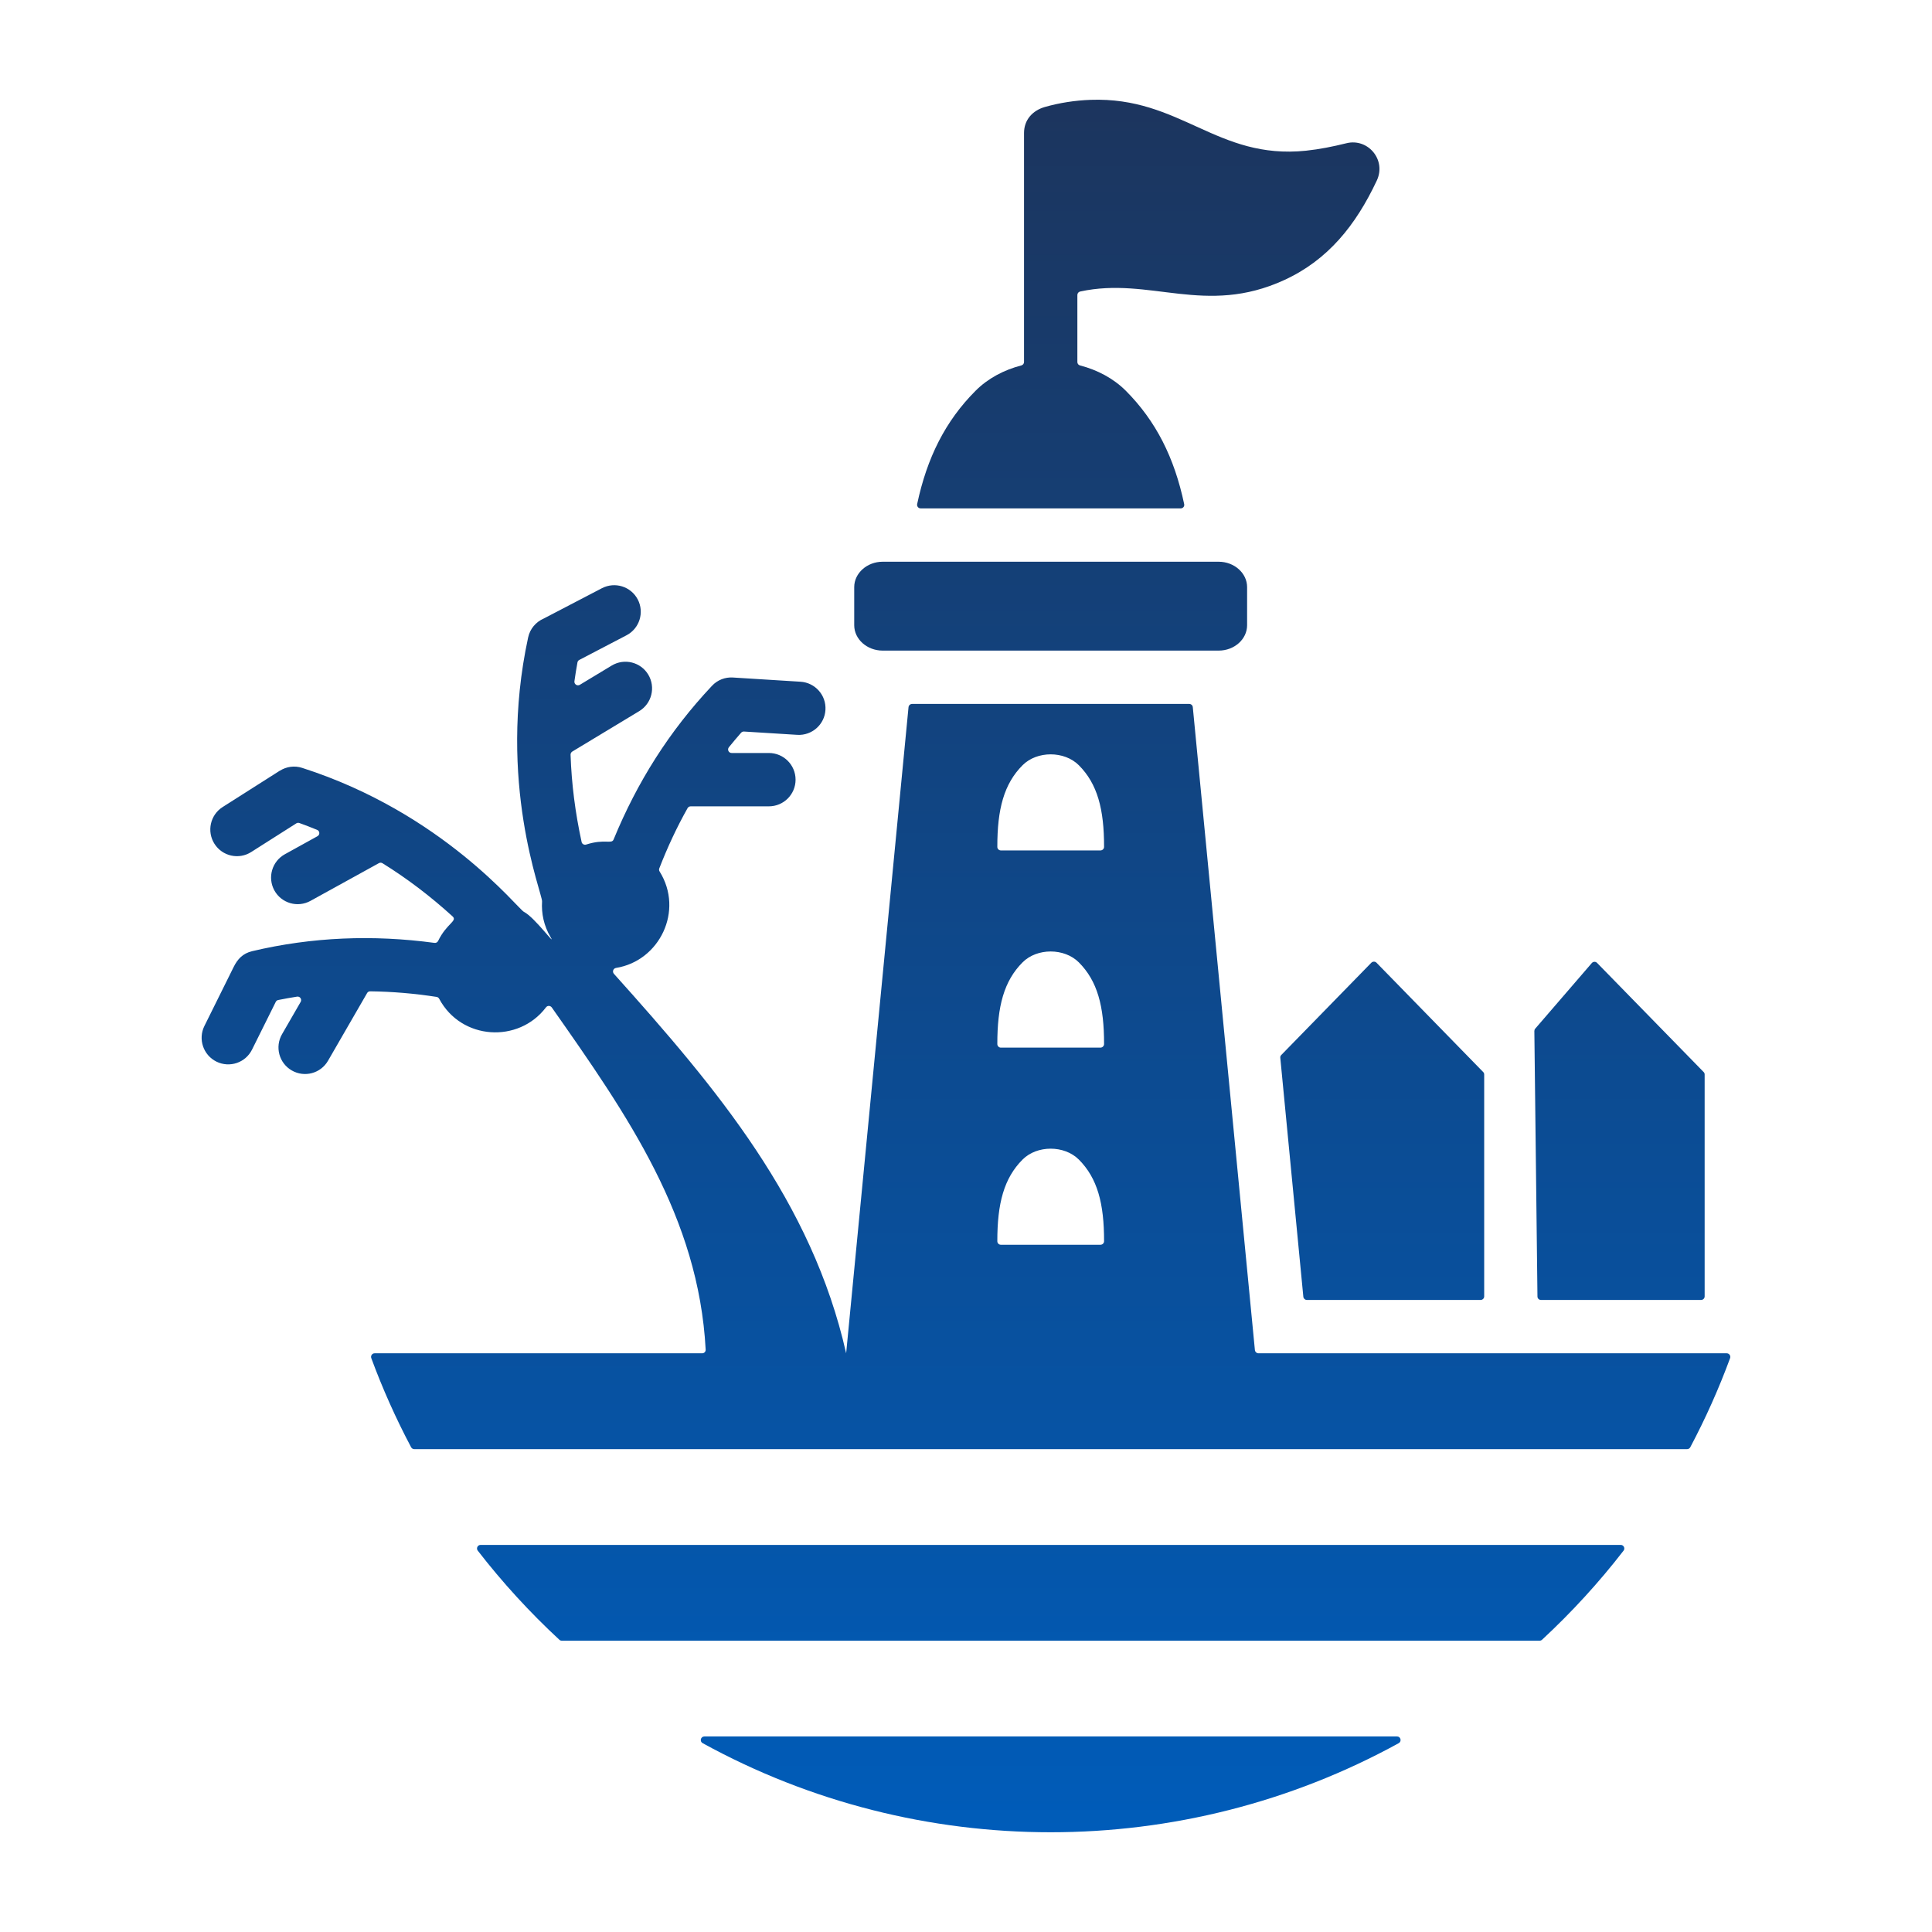 <svg width="28" height="28" viewBox="0 0 28 28" fill="none" xmlns="http://www.w3.org/2000/svg">
<path fill-rule="evenodd" clip-rule="evenodd" d="M7.856 13.064C7.845 13.238 7.882 13.418 7.978 13.579C8.073 13.74 7.749 13.294 7.594 13.216C7.505 13.172 6.423 11.784 4.38 11.129C4.267 11.092 4.149 11.111 4.056 11.17L4.056 11.169L3.227 11.696C3.047 11.81 2.994 12.049 3.108 12.229C3.222 12.409 3.461 12.463 3.641 12.348L4.294 11.933C4.308 11.924 4.323 11.923 4.339 11.928C4.425 11.959 4.511 11.992 4.596 12.027C4.636 12.043 4.639 12.098 4.601 12.119L4.129 12.38C3.942 12.483 3.874 12.717 3.976 12.904C4.079 13.091 4.313 13.159 4.5 13.056L5.492 12.509C5.509 12.5 5.528 12.501 5.544 12.511C5.902 12.733 6.239 12.99 6.559 13.281C6.633 13.349 6.473 13.383 6.35 13.636C6.34 13.657 6.319 13.668 6.297 13.665C5.408 13.545 4.524 13.579 3.655 13.785C3.517 13.818 3.443 13.901 3.387 14.013L2.962 14.87C2.868 15.06 2.946 15.292 3.137 15.386C3.328 15.48 3.559 15.402 3.653 15.211L3.996 14.521C4.003 14.506 4.016 14.496 4.032 14.493C4.123 14.475 4.214 14.458 4.305 14.444C4.348 14.437 4.379 14.483 4.357 14.521L4.087 14.989C3.981 15.173 4.045 15.409 4.229 15.514C4.413 15.62 4.648 15.557 4.754 15.373L5.32 14.393C5.329 14.376 5.346 14.367 5.365 14.367C5.686 14.371 6.005 14.398 6.328 14.448C6.344 14.451 6.357 14.46 6.365 14.475C6.686 15.077 7.517 15.123 7.913 14.599C7.934 14.571 7.976 14.572 7.997 14.601C9.096 16.165 10.125 17.644 10.227 19.559C10.229 19.589 10.206 19.613 10.176 19.613H5.429C5.393 19.613 5.369 19.649 5.381 19.683C5.545 20.128 5.738 20.559 5.958 20.974C5.967 20.991 5.984 21.002 6.003 21.002H24.451C24.471 21.002 24.488 20.991 24.497 20.974C24.717 20.559 24.91 20.128 25.074 19.683C25.086 19.649 25.061 19.613 25.025 19.613H18.238C18.212 19.613 18.19 19.593 18.187 19.567L17.287 10.249C17.285 10.222 17.262 10.202 17.236 10.202H13.219C13.192 10.202 13.17 10.222 13.167 10.249L12.263 19.613H12.263C11.766 17.415 10.397 15.784 8.898 14.114C8.87 14.083 8.887 14.035 8.928 14.028C9.56 13.926 9.914 13.198 9.56 12.631C9.551 12.617 9.549 12.601 9.555 12.585C9.673 12.281 9.808 11.991 9.965 11.712C9.974 11.696 9.991 11.686 10.01 11.686H11.143C11.357 11.686 11.53 11.513 11.53 11.3C11.53 11.086 11.357 10.913 11.143 10.913H10.604C10.56 10.913 10.536 10.863 10.564 10.829C10.621 10.758 10.681 10.688 10.741 10.619C10.752 10.607 10.767 10.601 10.783 10.602L11.556 10.65C11.768 10.662 11.951 10.5 11.963 10.288C11.976 10.075 11.813 9.893 11.601 9.88L10.621 9.819C10.511 9.812 10.399 9.853 10.318 9.94C9.7 10.596 9.234 11.336 8.893 12.166C8.863 12.239 8.765 12.153 8.495 12.24C8.466 12.249 8.435 12.232 8.429 12.202C8.337 11.78 8.283 11.358 8.269 10.938C8.269 10.919 8.278 10.902 8.294 10.892L9.263 10.307C9.446 10.197 9.505 9.96 9.395 9.777C9.285 9.594 9.047 9.536 8.865 9.646L8.403 9.925C8.366 9.947 8.319 9.916 8.325 9.873C8.338 9.782 8.352 9.691 8.369 9.6C8.372 9.584 8.381 9.572 8.396 9.564L9.08 9.207C9.268 9.109 9.341 8.876 9.243 8.688C9.144 8.499 8.912 8.427 8.723 8.525L7.879 8.965C7.768 9.013 7.681 9.112 7.654 9.239C7.2 11.338 7.862 12.952 7.856 13.064ZM7.978 13.58C7.982 13.586 7.985 13.592 7.989 13.598L7.988 13.598C7.985 13.592 7.982 13.586 7.978 13.58ZM15.141 1.551C15.355 1.49 15.581 1.455 15.805 1.447C17.111 1.4 17.634 2.318 18.928 2.184C19.126 2.163 19.314 2.125 19.513 2.076C19.824 1.998 20.096 2.316 19.953 2.618C19.649 3.265 19.245 3.768 18.614 4.058C17.465 4.586 16.669 4.005 15.654 4.225C15.63 4.231 15.614 4.251 15.614 4.276V5.247C15.614 5.27 15.629 5.29 15.652 5.296C15.903 5.361 16.136 5.483 16.317 5.664C16.752 6.101 17.02 6.632 17.162 7.306C17.169 7.338 17.145 7.368 17.112 7.368H13.343C13.31 7.368 13.286 7.338 13.292 7.306C13.435 6.632 13.702 6.101 14.138 5.664C14.318 5.483 14.551 5.361 14.802 5.296C14.825 5.29 14.841 5.27 14.841 5.247V1.928C14.841 1.738 14.963 1.603 15.141 1.551ZM12.792 8.141H17.662C17.889 8.141 18.074 8.307 18.074 8.509V9.061C18.074 9.264 17.889 9.429 17.662 9.429H12.792C12.566 9.429 12.38 9.264 12.38 9.061V8.509C12.38 8.307 12.566 8.141 12.792 8.141ZM15.635 11.09C15.905 11.36 16.002 11.728 16.001 12.274C16.001 12.302 15.977 12.325 15.949 12.325H14.505C14.477 12.325 14.454 12.302 14.454 12.274C14.453 11.728 14.55 11.36 14.82 11.09C15.029 10.88 15.425 10.88 15.635 11.09ZM15.635 16.805C15.905 17.075 16.002 17.442 16.001 17.989C16.001 18.017 15.977 18.04 15.949 18.04H14.505C14.477 18.04 14.454 18.017 14.454 17.989C14.453 17.442 14.55 17.075 14.82 16.805C15.029 16.595 15.425 16.595 15.635 16.805ZM15.635 13.947C15.905 14.217 16.002 14.585 16.001 15.131C16.001 15.159 15.977 15.183 15.949 15.183H14.505C14.477 15.183 14.454 15.159 14.454 15.131C14.453 14.585 14.55 14.217 14.82 13.947C15.029 13.737 15.425 13.737 15.635 13.947ZM23.53 22.473C23.173 22.935 22.777 23.367 22.349 23.764C22.339 23.773 22.327 23.778 22.314 23.778H8.141C8.127 23.778 8.116 23.773 8.106 23.764C7.677 23.367 7.282 22.935 6.924 22.473C6.898 22.439 6.922 22.39 6.965 22.39H23.489C23.532 22.39 23.556 22.439 23.53 22.473ZM20.272 25.263C17.138 26.985 13.316 26.985 10.183 25.263C10.136 25.237 10.155 25.166 10.208 25.166H20.247C20.3 25.166 20.318 25.237 20.272 25.263ZM21.495 15.536C21.505 15.546 21.51 15.558 21.51 15.572V18.789C21.51 18.817 21.486 18.84 21.458 18.84H18.94C18.914 18.84 18.892 18.82 18.889 18.794L18.555 15.331C18.553 15.316 18.558 15.301 18.569 15.29L19.875 13.952C19.895 13.932 19.929 13.932 19.949 13.952L21.495 15.536ZM22.249 14.909L23.07 13.957C23.09 13.934 23.125 13.933 23.146 13.955L24.69 15.536C24.7 15.546 24.705 15.558 24.705 15.572V18.789C24.705 18.817 24.681 18.84 24.653 18.84H22.333C22.305 18.84 22.282 18.818 22.282 18.79L22.237 14.943C22.237 14.93 22.241 14.918 22.249 14.909Z" fill="url(#paint0_linear_6310_1130)"/>
<defs>
<linearGradient id="paint0_linear_6310_1130" x1="13.999" y1="1.445" x2="13.999" y2="26.555" gradientUnits="userSpaceOnUse">
<stop stop-color="#1C355E"/>
<stop offset="1" stop-color="#005CB9"/>
</linearGradient>
</defs>
</svg>
